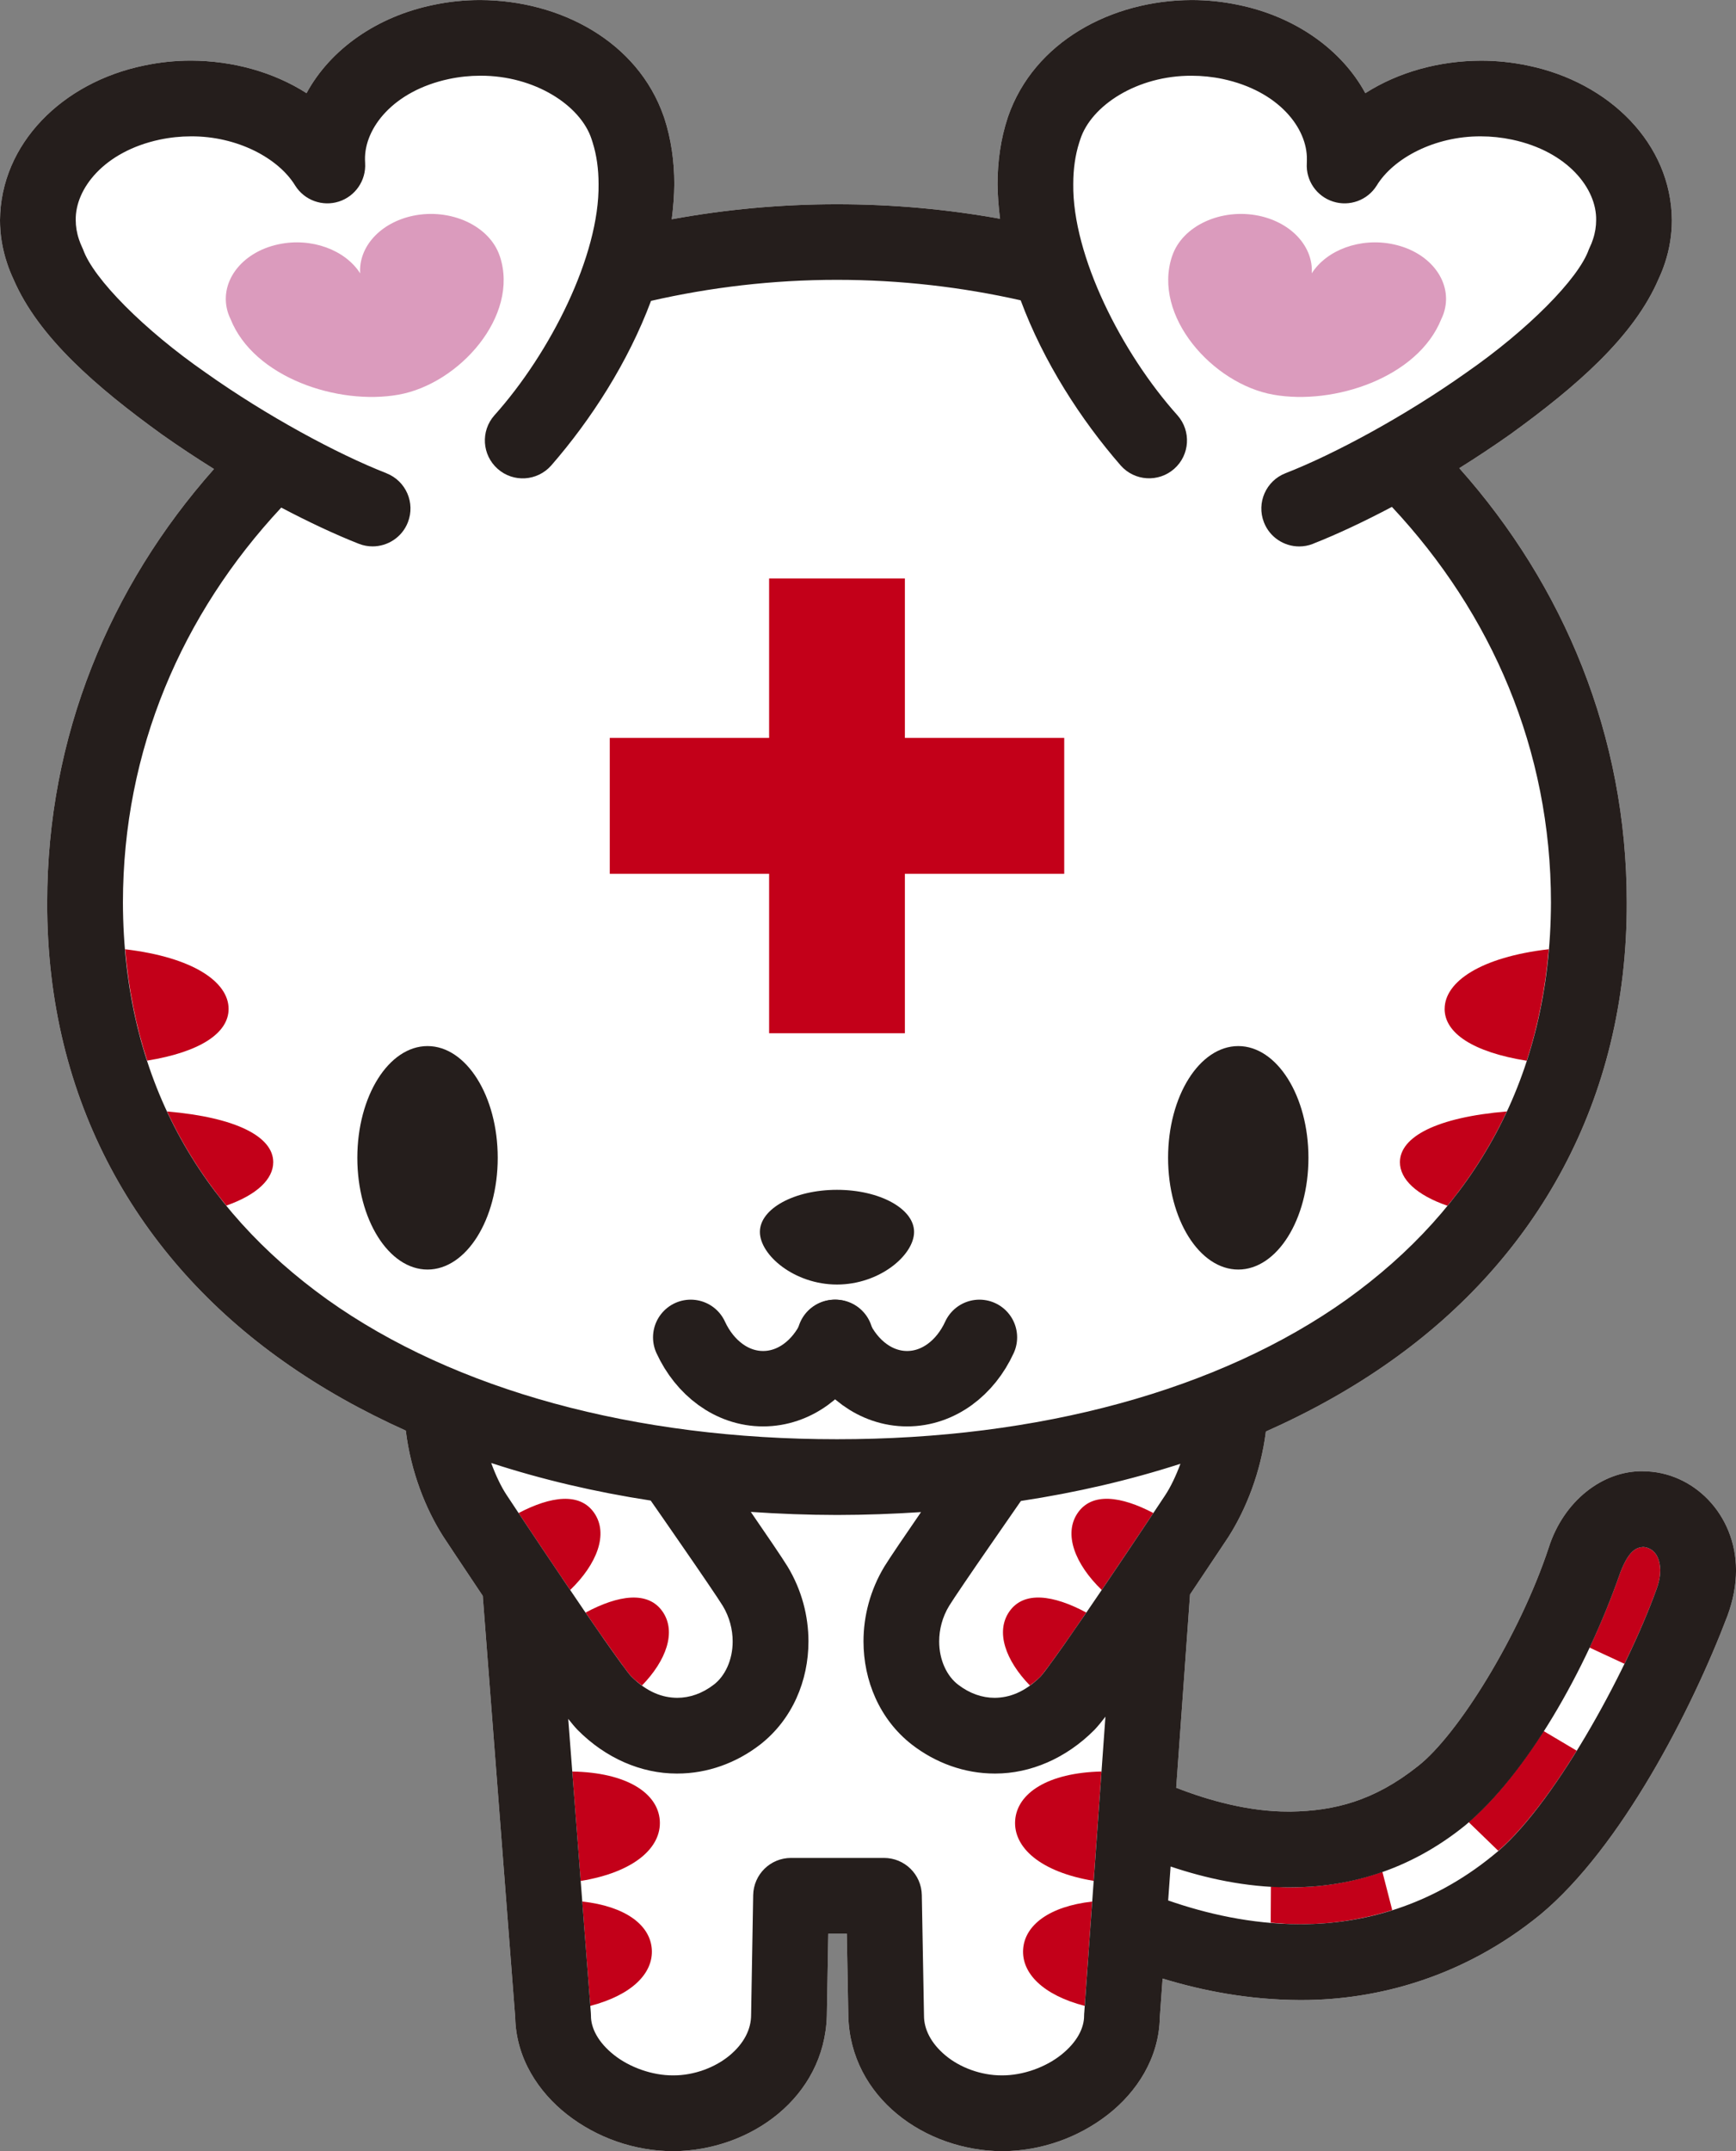 <?xml version="1.0" encoding="UTF-8"?><svg id="a" xmlns="http://www.w3.org/2000/svg" viewBox="0 0 64.595 80"><rect x="0" y="0" width="64.595" height="80" fill="#808080" stroke="none"/><defs><style>.b{fill:#251e1c;}.c{fill:#fff;}.d{fill:none;stroke:#251e1c;stroke-linecap:round;stroke-linejoin:round;stroke-width:2.805px;}.e{fill:#c30019;}.f{fill:#db9bbd;}</style></defs><path class="c" d="M25.039,78.547c-1.092-.003-2.177-.379-3.044-1.056-.501-.394-1.347-1.239-1.374-2.489l-1.21-15.766-.029-.381-.214-.318c-.765-1.141-1.378-2.065-1.458-2.188-.609-.955-1.026-2.139-1.169-3.32l-.099-.814-.747-.335c-1.584-.715-3.035-1.536-4.312-2.441-5.289-3.737-8.191-9.375-8.175-15.875-.002-5.613,2.017-10.854,5.84-15.159l1.14-1.286-1.458-.911c-.661-.413-1.291-.831-1.877-1.245-1.882-1.359-4.166-3.182-5.016-5.146-.081-.178-.142-.319-.187-.465-.135-.399-.198-.781-.198-1.166.016-2.039,1.744-3.822,4.199-4.328.482-.1.968-.151,1.451-.151,1.286.004,2.538.353,3.522.981l1.315.839.744-1.37c.682-1.259,2.078-2.213,3.732-2.552.478-.1.963-.151,1.453-.151,2.604.009,4.748,1.324,5.458,3.35.21.635.313,1.317.313,2.044-.002.334-.029.706-.083,1.121l-.254,1.97,1.954-.358c1.936-.353,3.915-.531,5.885-.531,1.965,0,3.92.174,5.811.517l1.954.354-.255-1.97c-.052-.399-.079-.765-.081-1.116,0-.718.103-1.397.306-2.01.706-2.042,2.854-3.362,5.47-3.371.477,0,.963.051,1.435.149,1.663.341,3.061,1.295,3.743,2.554l.745,1.368,1.313-.837c.982-.626,2.234-.975,3.527-.981.478,0,.963.051,1.435.149,2.466.507,4.195,2.291,4.211,4.343,0,.372-.063.755-.187,1.128-.045.138-.099.274-.163.413-.86,2.022-3.157,3.857-5.063,5.233-.546.386-1.16.796-1.816,1.207l-1.458.912,1.144,1.284c3.84,4.306,5.867,9.557,5.864,15.184.018,6.505-2.884,12.142-8.171,15.874-1.297.92-2.775,1.753-4.396,2.477l-.745.333-.102.811c-.149,1.18-.566,2.358-1.174,3.317l.007-.007c-.068.098-.147.217-.246.364l-1.174,1.759-.214.319-.029.384-.515,7.189-.075,1.067.997.389c1.149.449,2.897.986,4.68.986h.126c2.184-.034,3.917-.652,5.618-2.005,1.769-1.376,4.222-5.407,5.343-8.796.349-1.102,1.202-1.859,2.083-1.859,1.151.003,2.053,1.001,2.054,2.226,0,.378-.075.78-.226,1.191-1.297,3.41-3.788,8.22-6.528,10.499-2.879,2.349-5.916,2.843-7.956,2.843-1.595-.006-3.168-.252-4.748-.735l-1.74-.53-.133,1.816-.104,1.438c-.023,1.337-.869,2.184-1.372,2.577-.866.675-1.95,1.051-3.051,1.056-2.049-.014-4.204-1.365-4.267-3.602l-.056-3.06-.025-1.426h-3.54l-.025,1.426-.056,3.048c-.061,2.243-2.222,3.602-4.274,3.615h0Z"/><path class="c" d="M61.136,54.714c-1.504-.025-2.961,1.108-3.513,2.853-1.067,3.225-3.367,6.951-4.866,8.117-1.627,1.292-3.104,1.663-4.736,1.689-.03-.001-.051-.001-.064-.001h-.02c-1.451.004-2.95-.407-4.172-.886l.515-7.189c.805-1.198,1.43-2.144,1.433-2.146.655-1.031,1.199-2.401,1.389-3.913,1.661-.74,3.22-1.606,4.641-2.614,5.387-3.804,8.807-9.66,8.787-17.061.003-6.19-2.341-11.786-6.231-16.152.639-.399,1.275-.821,1.894-1.257,2.444-1.766,4.61-3.635,5.529-5.798.091-.192.164-.383.226-.568.176-.528.261-1.069.261-1.601-.023-2.844-2.326-5.127-5.363-5.75-.58-.121-1.164-.181-1.742-.181-1.558.007-3.066.421-4.301,1.209-.891-1.64-2.632-2.853-4.721-3.282-.58-.122-1.166-.182-1.741-.182-2.989.011-5.869,1.553-6.835,4.343l-.004.014c-.001.003-.002.006-.003.009-.267.805-.381,1.641-.381,2.481.004.429.038.859.093,1.288-1.96-.354-3.99-.54-6.07-.54-2.107,0-4.161.195-6.146.558.056-.435.091-.872.095-1.307,0-.838-.114-1.674-.379-2.479-.005-.015-.01-.029-.016-.044C23.724,1.545,20.851.012,17.868.001c-.577,0-1.162.058-1.744.182-2.088.428-3.828,1.64-4.718,3.281-1.236-.788-2.744-1.204-4.302-1.21-.577,0-1.162.06-1.744.183C2.324,3.062.023,5.342,0,8.187c0,.534.087,1.075.264,1.601.068.211.152.414.241.604.927,2.148,3.082,4.006,5.512,5.76.635.449,1.289.881,1.945,1.29-3.874,4.363-6.209,9.945-6.206,16.121-.02,7.4,3.402,13.256,8.787,17.061,1.397.991,2.926,1.847,4.556,2.58.186,1.526.736,2.907,1.392,3.935.007.011.652.987,1.472,2.21l1.208,15.684c.031,1.513.865,2.771,1.93,3.605,1.094.854,2.484,1.36,3.948,1.364,2.869-.017,5.634-2,5.717-5.041l.054-3.048h.689l.056,3.073c.083,3.014,2.844,4.999,5.715,5.016,1.464-.004,2.853-.51,3.948-1.364,1.068-.835,1.902-2.098,1.928-3.616l.103-1.44c1.48.452,3.204.791,5.097.799h.075c2.823,0,6.036-.855,8.885-3.179,3-2.495,5.628-7.605,6.963-11.117.211-.574.317-1.144.317-1.693-.004-2.082-1.599-3.672-3.459-3.676Z"/><path class="e" d="M57.437,64.377c-.875,1.369-1.826,2.554-2.79,3.387l1.102,1.067c.938-.812,1.966-2.18,2.92-3.723l-1.232-.731Z"/><path class="e" d="M61.136,57.531c-.179.027-.492.023-.845.945-.326.935-.713,1.879-1.144,2.798l1.297.602c.483-.991.894-1.947,1.191-2.769.108-.293.142-.527.142-.717-.021-.673-.386-.843-.64-.859Z"/><path class="e" d="M51.438,69.613c-1.164.409-2.327.579-3.438.577l-.036-.002v.002h-.027c-.219-.001-.432-.022-.647-.034l-.008,1.347c.354.03.711.057,1.078.058h.052c1.091-.002,2.238-.16,3.392-.524l-.366-1.423Z"/><path class="e" d="M21.293,65.882l.313,4.07c1.987-.324,3.015-1.239,2.944-2.251-.072-1.017-1.228-1.783-3.257-1.819Z"/><path class="e" d="M21.665,70.716l.299,3.882c1.551-.403,2.351-1.217,2.289-2.111-.063-.898-.98-1.593-2.588-1.771Z"/><path class="e" d="M40.985,65.881c-2.002.046-3.141.809-3.212,1.819-.071,1.009.947,1.922,2.921,2.248l.291-4.068Z"/><path class="e" d="M40.639,70.718c-1.596.18-2.506.875-2.569,1.769-.063.894.739,1.709,2.291,2.111l.278-3.881Z"/><path class="e" d="M40.101,56.265c-.538.781-.102,1.903.893,2.865.068-.102.137-.202.205-.303.671-.992,1.31-1.948,1.716-2.558-1.199-.63-2.282-.778-2.814-.004Z"/><path class="e" d="M40.421,59.97c-1.219-.654-2.327-.818-2.868-.033-.516.749-.139,1.811.768,2.745.133-.096.266-.203.403-.338l.002-.003c.012-.014.032-.039.057-.069.05-.061.118-.151.199-.259.161-.217.371-.509.607-.843.253-.359.537-.77.832-1.201Z"/><path class="e" d="M19.296,56.27c.387.581.978,1.468,1.611,2.405.101.15.205.304.309.456.996-.961,1.433-2.084.894-2.865-.532-.774-1.615-.625-2.814.004Z"/><path class="e" d="M21.788,59.971c.781,1.138,1.495,2.146,1.694,2.369,0,0,.002.004.002.002.137.135.271.244.404.34.908-.934,1.284-1.996.768-2.745-.541-.785-1.648-.62-2.868.034Z"/><path class="f" d="M51.845,9.085c-1.23-.261-2.483.212-3.036,1.081.064-.971-.732-1.877-1.958-2.14-1.412-.296-2.859.372-3.235,1.494,0,.003,0,.005-.002.008h-.002c-.742,2.218,1.51,4.749,3.767,5.15,2.259.402,5.384-.64,6.251-2.813.033-.068.063-.138.087-.209.374-1.122-.463-2.274-1.874-2.571Z"/><path class="f" d="M10.367,9.085c1.227-.261,2.481.212,3.035,1.081-.064-.971.731-1.877,1.958-2.14,1.412-.296,2.858.372,3.234,1.494,0,.003,0,.005.002.008h.002c.74,2.218-1.512,4.749-3.769,5.15-2.258.402-5.384-.64-6.251-2.813-.033-.068-.062-.138-.087-.209-.374-1.122.464-2.274,1.876-2.571Z"/><path class="d" d="M25.701,49.736c.524,1.137,1.533,1.909,2.693,1.909,1.161,0,2.171-.771,2.695-1.909"/><path class="d" d="M31.059,49.736c.523,1.137,1.533,1.909,2.693,1.909,1.161,0,2.17-.771,2.692-1.909"/><path class="e" d="M8.421,44.835c1.151-.403,1.746-.991,1.746-1.614,0-.942-1.361-1.665-3.95-1.886.589,1.264,1.328,2.429,2.203,3.5Z"/><path class="e" d="M4.657,35.303c.125,1.473.4,2.853.819,4.141,1.987-.323,3.03-1.031,3.03-1.923,0-1.004-1.325-1.92-3.849-2.218Z"/><path class="e" d="M56.068,41.334c-2.606.218-3.978.942-3.978,1.888,0,.627.604,1.217,1.769,1.62.878-1.073,1.618-2.241,2.209-3.508Z"/><path class="e" d="M53.753,37.521c0,.896,1.05,1.607,3.055,1.928.42-1.29.696-2.673.821-4.148-2.542.295-3.875,1.213-3.875,2.221Z"/><polygon class="e" points="39.599 27.443 33.67 27.443 33.67 21.512 28.618 21.512 28.618 27.443 22.689 27.443 22.689 32.496 28.618 32.496 28.618 38.426 33.67 38.426 33.67 32.496 39.599 32.496 39.599 27.443"/><path class="b" d="M34.012,45.814c0,.864-1.284,1.957-2.869,1.957-1.583,0-2.868-1.093-2.868-1.957,0-.866,1.285-1.565,2.868-1.565,1.585,0,2.869.7,2.869,1.565Z"/><path class="b" d="M18.52,43.059c0,2.295-1.171,4.155-2.612,4.155-1.442,0-2.612-1.86-2.612-4.155,0-2.296,1.17-4.156,2.612-4.156,1.442,0,2.612,1.86,2.612,4.156Z"/><path class="b" d="M48.686,43.059c0,2.295-1.17,4.155-2.611,4.155-1.442,0-2.612-1.86-2.612-4.155,0-2.296,1.171-4.156,2.612-4.156,1.441,0,2.611,1.86,2.611,4.156Z"/><path class="b" d="M61.136,54.714c-1.504-.025-2.961,1.108-3.513,2.853-1.067,3.225-3.367,6.951-4.866,8.117-1.627,1.292-3.104,1.663-4.736,1.689-.03-.001-.051-.001-.064-.001h-.02c-1.451.004-2.95-.407-4.172-.886l.515-7.189c.805-1.198,1.43-2.144,1.433-2.146.655-1.031,1.199-2.401,1.389-3.913,1.661-.74,3.22-1.606,4.641-2.614,5.387-3.804,8.807-9.66,8.787-17.061.003-6.19-2.341-11.786-6.231-16.152.639-.399,1.275-.821,1.894-1.257,2.444-1.766,4.61-3.635,5.529-5.798.091-.192.164-.383.226-.568.176-.528.261-1.069.261-1.601-.023-2.844-2.326-5.127-5.363-5.75-.58-.121-1.164-.181-1.742-.181-1.558.007-3.066.421-4.301,1.209-.891-1.64-2.632-2.853-4.721-3.282-.58-.122-1.166-.182-1.741-.182-2.989.011-5.869,1.553-6.835,4.343l-.004.014c-.001.003-.002.006-.003.009-.267.805-.381,1.641-.381,2.481.004.429.038.859.093,1.288-1.96-.354-3.99-.54-6.07-.54-2.107,0-4.161.195-6.146.558.056-.435.091-.872.095-1.307,0-.838-.114-1.674-.379-2.479-.005-.015-.01-.029-.016-.044C23.724,1.545,20.851.012,17.868.001c-.577,0-1.162.058-1.744.182-2.088.428-3.828,1.64-4.718,3.281-1.236-.788-2.744-1.204-4.302-1.21-.577,0-1.162.06-1.744.183C2.324,3.062.023,5.342,0,8.187c0,.534.087,1.075.264,1.601.068.211.152.414.241.604.927,2.148,3.082,4.006,5.512,5.76.635.449,1.289.881,1.945,1.29-3.874,4.363-6.209,9.945-6.206,16.121-.02,7.4,3.402,13.256,8.787,17.061,1.397.991,2.926,1.847,4.556,2.58.186,1.526.736,2.907,1.392,3.935.007.011.652.987,1.472,2.21l1.208,15.684c.031,1.513.865,2.771,1.93,3.605,1.094.854,2.484,1.36,3.948,1.364,2.869-.017,5.634-2,5.717-5.041l.054-3.048h.689l.056,3.073c.083,3.014,2.844,4.999,5.715,5.016,1.464-.004,2.853-.51,3.948-1.364,1.068-.835,1.902-2.098,1.928-3.616l.103-1.44c1.48.452,3.204.791,5.097.799h.075c2.823,0,6.036-.855,8.885-3.179,3-2.495,5.628-7.605,6.963-11.117.211-.574.317-1.144.317-1.693-.004-2.082-1.599-3.672-3.459-3.676ZM4.574,33.562c.004-5.667,2.194-10.722,5.891-14.685,1.027.54,2.012,1.002,2.886,1.346.168.066.342.097.512.097.564,0,1.097-.34,1.314-.896.283-.725-.075-1.541-.799-1.824v-.002c-1.822-.71-4.468-2.137-6.734-3.746-2.274-1.577-4.169-3.483-4.552-4.574l-.039-.087c-.048-.103-.083-.194-.114-.285-.085-.254-.121-.491-.121-.72-.023-1.166,1.054-2.55,3.119-2.992.393-.083.785-.123,1.166-.123,1.721-.011,3.262.811,3.884,1.836.344.543,1.014.785,1.625.588.612-.198,1.013-.787.974-1.428-.004-.053-.005-.098-.005-.133-.021-1.171,1.052-2.553,3.121-2.995.391-.083.781-.123,1.166-.123,2.022-.01,3.732,1.101,4.143,2.356.012.046.027.091.043.135.145.462.218.976.218,1.538.036,2.662-1.803,6.289-3.877,8.602-.516.584-.461,1.473.123,1.99s1.473.459,1.99-.123c1.48-1.699,2.863-3.84,3.716-6.125,2.205-.503,4.52-.782,6.919-.782,2.368,0,4.655.271,6.835.761.851,2.292,2.24,4.441,3.724,6.145.515.582,1.404.637,1.988.123.584-.515.639-1.404.125-1.988-2.077-2.315-3.915-5.94-3.88-8.602,0-.562.074-1.078.221-1.541.015-.04.028-.081.04-.122.405-1.258,2.117-2.376,4.145-2.366.383,0,.772.039,1.16.121,2.075.444,3.148,1.826,3.127,2.997,0,.045-.002.093-.003.139-.038.642.365,1.227.977,1.422.612.196,1.28-.048,1.621-.591.62-1.021,2.159-1.844,3.881-1.834.383,0,.773.041,1.164.123,2.07.442,3.146,1.826,3.123,2.992,0,.233-.036.469-.118.714-.035.11-.071.197-.112.281l-.043.098c-.384,1.092-2.278,2.997-4.554,4.575-2.267,1.608-4.911,3.036-6.735,3.746-.724.284-1.082,1.1-.799,1.825.217.557.75.897,1.313.897.171,0,.344-.031.512-.097v-.002c.889-.349,1.892-.82,2.937-1.372,3.712,3.968,5.917,9.033,5.918,14.712-.02,6.535-2.862,11.365-7.601,14.764-4.743,3.38-11.464,5.201-18.967,5.197-7.505.003-14.224-1.817-18.967-5.197-4.74-3.399-7.582-8.229-7.601-14.764ZM20.907,58.674c-1.08-1.598-2.056-3.075-2.058-3.079-.199-.299-.4-.718-.572-1.187,1.881.614,3.866,1.079,5.935,1.397.211.302.67.961,1.157,1.668.656.946,1.39,2.025,1.526,2.251.249.412.367.876.367,1.322,0,.695-.29,1.295-.706,1.608-.426.328-.895.487-1.359.487-.539-.005-1.107-.198-1.714-.799,0,.003-.002-.002-.002-.002-.274-.306-1.517-2.091-2.575-3.666ZM40.342,74.858l-.004.101c.004.461-.263.992-.854,1.46-.578.461-1.423.768-2.206.763-.782.003-1.565-.296-2.097-.741-.542-.452-.802-.978-.8-1.482l-.081-4.481c-.014-.77-.639-1.383-1.408-1.383h-3.458c-.77,0-1.394.614-1.409,1.383l-.077,4.455c0,.529-.258,1.056-.8,1.508-.535.445-1.319.745-2.099.741-.783.005-1.629-.302-2.207-.763-.589-.468-.858-1.001-.853-1.46l-.005-.108-.841-10.928c.116.148.229.285.344.406,1.052,1.065,2.383,1.628,3.688,1.628h.025c1.125.002,2.203-.396,3.082-1.075,1.207-.941,1.8-2.386,1.8-3.838,0-.944-.249-1.91-.774-2.781-.203-.331-.783-1.182-1.371-2.036,1.056.071,2.123.113,3.207.114,1.056-.001,2.098-.04,3.127-.107-.586.851-1.162,1.697-1.364,2.025-.527.874-.777,1.84-.777,2.783,0,1.451.593,2.899,1.8,3.838.879.68,1.957,1.078,3.082,1.077h.025c1.305,0,2.634-.564,3.688-1.626.135-.143.268-.307.407-.489l-.788,11.015ZM41.2,58.828c-.56.828-1.139,1.673-1.61,2.343-.236.334-.446.626-.607.843-.081.108-.148.198-.199.259-.025.03-.045.055-.057.069l-.002.003c-.607.598-1.177.791-1.714.796-.464,0-.931-.159-1.36-.489-.415-.315-.705-.911-.705-1.608,0-.444.118-.908.371-1.323.133-.222.868-1.302,1.524-2.247.48-.697.933-1.347,1.146-1.654,2.069-.314,4.053-.775,5.936-1.383-.171.461-.37.873-.569,1.173.005-.009-1.035,1.565-2.155,3.219ZM61.635,59.107c-1.129,3.134-3.905,8.185-6.098,9.908-2.309,1.879-4.841,2.541-7.124,2.545h-.052c-1.819-.005-3.488-.394-4.895-.883l.091-1.262c1.282.431,2.783.771,4.381.775h.027v-.002l.036.002c2.105.003,4.399-.586,6.527-2.313,2.257-1.881,4.481-5.716,5.764-9.401.353-.921.665-.918.845-.945.254.016.619.186.64.859,0,.19-.034.424-.142.717Z"/></svg>